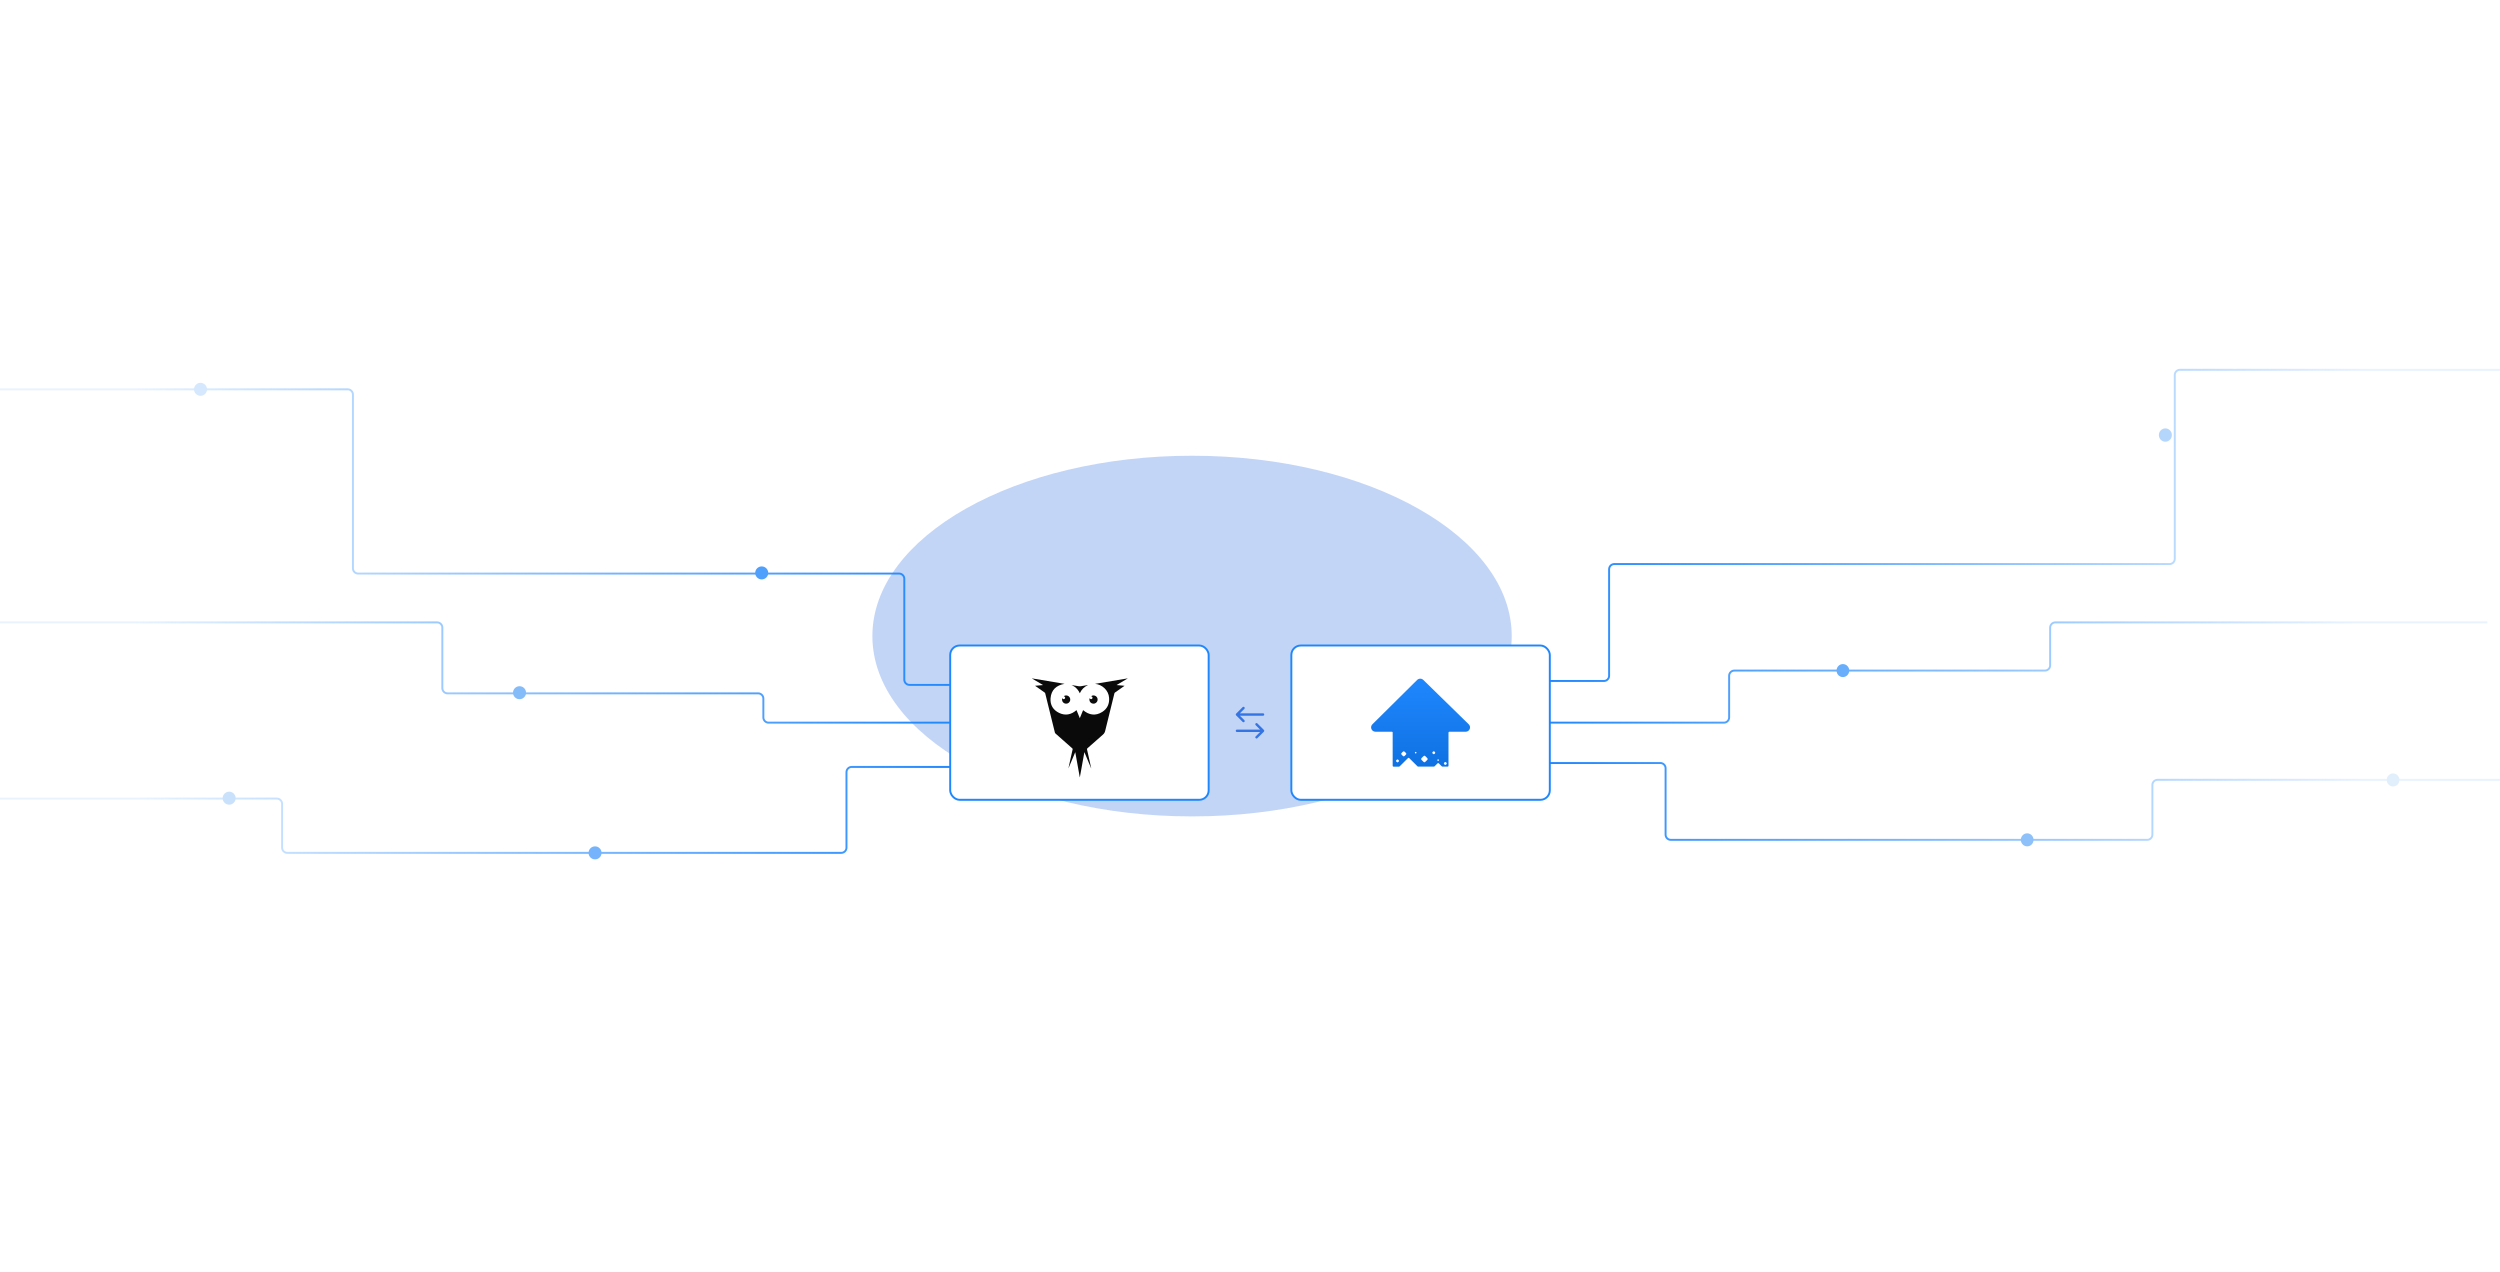 <svg width="1920" height="977" viewBox="0 0 1920 977" fill="none" xmlns="http://www.w3.org/2000/svg">
<g filter="url(#filter0_f_4_332)">
<ellipse cx="915.5" cy="488.5" rx="245.5" ry="138.5" fill="#3474E3" fill-opacity="0.3"/>
</g>
<path d="M-1.5 299H267.047C269.256 299 271.047 300.791 271.047 303V436.5C271.047 438.709 272.838 440.5 275.047 440.5H690.5C692.709 440.5 694.5 442.291 694.5 444.5V522C694.5 524.209 696.291 526 698.5 526H746" stroke="url(#paint0_linear_4_332)" stroke-width="1.5"/>
<circle cx="585" cy="440" r="5" fill="#4FA0FC"/>
<path d="M0 613.316H212.644C214.853 613.316 216.644 615.107 216.644 617.316V651C216.644 653.209 218.435 655 220.644 655H646.098C648.307 655 650.098 653.209 650.098 651V593C650.098 590.791 651.889 589 654.098 589H746" stroke="url(#paint1_linear_4_332)" stroke-width="1.5"/>
<circle cx="176" cy="613" r="5" fill="#CAE1FB"/>
<circle cx="154" cy="299" r="5" fill="#D6E8FD"/>
<circle cx="457" cy="655" r="5" fill="#75B4FC"/>
<path d="M1920 284H1674.22C1672.01 284 1670.22 285.791 1670.22 288V429.188C1670.22 431.397 1668.43 433.188 1666.22 433.188H1239.8C1237.59 433.188 1235.8 434.979 1235.8 437.188V519C1235.8 521.209 1234.01 523 1231.8 523H1184" stroke="url(#paint2_linear_4_332)" stroke-width="1.5"/>
<ellipse cx="1663" cy="334.122" rx="5" ry="5.122" fill="#B5D6FC"/>
<path d="M1920 598.885H1657.03C1654.82 598.885 1653.03 600.676 1653.03 602.885V641C1653.03 643.209 1651.24 645 1649.03 645H1283.17C1280.96 645 1279.17 643.209 1279.17 641V590C1279.17 587.791 1277.38 586 1275.17 586H1184" stroke="url(#paint3_linear_4_332)" stroke-width="1.5"/>
<ellipse cx="1837.88" cy="599" rx="4.881" ry="5" fill="#E1EEFB"/>
<path d="M1910.24 478H1578.52C1576.31 478 1574.52 479.791 1574.52 482V511C1574.52 513.209 1572.73 515 1570.52 515H1331.98C1329.77 515 1327.98 516.791 1327.98 519V551C1327.98 553.209 1326.19 555 1323.98 555H1184" stroke="url(#paint4_linear_4_332)" stroke-width="1.5"/>
<path d="M-0.5 478H335.72C337.929 478 339.72 479.791 339.72 482V528.5C339.72 530.709 341.511 532.5 343.72 532.5H582.26C584.469 532.5 586.26 534.291 586.26 536.5V551C586.26 553.209 588.051 555 590.26 555H730.239" stroke="url(#paint5_linear_4_332)" stroke-width="1.5"/>
<circle cx="399" cy="532" r="5" fill="#84BBF9"/>
<ellipse cx="1556.88" cy="645" rx="4.881" ry="5" fill="#8EC0F9"/>
<ellipse cx="1415.34" cy="515" rx="4.881" ry="5" fill="#69AEFB"/>
<rect x="729.75" y="495.75" width="198.5" height="118.5" rx="7.25" fill="white"/>
<rect x="729.75" y="495.75" width="198.5" height="118.5" rx="7.25" stroke="#1F87FD" stroke-width="1.5"/>
<g filter="url(#filter1_d_4_332)">
<path d="M837.895 585.809C836.215 581.793 834.535 577.776 832.8 573.627C831.629 580.157 830.485 586.535 829.34 592.914C829.311 592.91 829.283 592.906 829.254 592.902C828.113 586.535 826.972 580.17 825.831 573.803C825.802 573.796 825.772 573.788 825.743 573.781C824.071 577.76 822.399 581.739 820.727 585.718C820.651 585.726 820.589 585.724 820.65 585.622C821.061 583.736 821.467 581.85 821.884 579.965C822.513 577.122 823.145 574.28 823.792 571.441C823.866 571.112 823.738 570.939 823.512 570.74C819.214 566.945 814.924 563.14 810.623 559.347C810.36 559.114 810.219 558.857 810.139 558.53C808.174 550.559 806.203 542.588 804.234 534.617C803.733 532.584 803.233 530.552 802.743 528.516C802.669 528.21 802.51 528.01 802.253 527.831C799.891 526.181 797.538 524.519 795.181 522.86C795.129 522.823 795.079 522.781 794.946 522.678C796.998 522.493 798.967 522.316 801.077 522.125C798.164 520.399 795.357 518.735 792.548 517.07C792.553 517.047 792.558 517.023 792.564 517C800.915 518.398 809.264 519.796 817.573 521.187C811.31 522.279 807.317 525.774 806.819 532.319C806.427 537.46 808.847 541.364 813.495 543.564C818.304 545.839 822.758 544.835 826.757 541.369C827.586 543.394 828.423 545.436 829.295 547.566C830.16 545.452 830.993 543.418 831.823 541.39C836.397 545.216 841.332 546.005 846.471 542.796C850.428 540.324 852.144 536.517 851.783 531.859C851.563 529.028 850.353 526.612 848.327 524.618C846.305 522.628 843.851 521.551 841.044 521.184C849.351 519.792 857.659 518.401 865.967 517.009C865.978 517.039 865.99 517.068 866 517.097C863.21 518.75 860.421 520.405 857.521 522.124C859.605 522.312 861.576 522.49 863.644 522.677C863.445 522.828 863.313 522.934 863.175 523.031C860.9 524.634 858.625 526.239 856.345 527.833C856.091 528.011 855.939 528.206 855.862 528.522C853.496 538.13 851.1 547.731 848.767 557.347C848.483 558.519 847.977 559.388 847.062 560.179C843.061 563.643 839.127 567.182 835.15 570.674C834.811 570.972 834.763 571.229 834.854 571.633C835.9 576.277 836.931 580.926 837.966 585.573C837.976 585.621 837.976 585.671 837.981 585.719C838.026 585.821 837.979 585.834 837.895 585.809Z" fill="#0A0A0B"/>
<path d="M836.832 532.142C837.249 532.826 837.695 533.074 838.204 532.939C838.696 532.811 839.055 532.357 839.054 531.864C839.053 531.298 838.701 530.926 837.98 530.729C838.874 529.848 840.678 529.87 841.801 530.776C843.04 531.776 843.356 533.55 842.536 534.897C841.675 536.31 839.926 536.831 838.419 536.123C836.97 535.442 836.297 533.782 836.832 532.142Z" fill="#0B0B0B"/>
<path d="M815.815 532.175C816.251 532.837 816.696 533.074 817.194 532.937C817.667 532.807 818.013 532.381 818.031 531.903C818.053 531.335 817.752 530.993 816.972 530.701C817.989 529.815 819.768 529.884 820.877 530.853C822.073 531.898 822.319 533.656 821.454 534.993C820.585 536.335 818.857 536.814 817.394 536.119C815.963 535.437 815.299 533.825 815.815 532.175Z" fill="#0B0B0B"/>
<path d="M823.632 522.231C825.36 522.509 827.091 522.765 828.812 523.076C829.539 523.207 830.21 522.984 830.897 522.881C832.337 522.666 833.77 522.4 835.206 522.158C835.283 522.146 835.364 522.157 835.566 522.157C834.1 522.825 832.872 523.641 831.812 524.703C830.751 525.766 829.939 526.999 829.295 528.432C828.358 526.319 827.004 524.656 825.188 523.369C824.626 522.97 824.017 522.656 823.414 522.329C823.416 522.141 823.534 522.207 823.632 522.231Z" fill="#0B0B0B"/>
<path d="M823.633 522.23C823.56 522.263 823.488 522.296 823.414 522.33C823.317 522.299 823.22 522.268 823.123 522.237C823.094 522.146 823.119 522.105 823.219 522.132C823.359 522.154 823.511 522.127 823.633 522.23Z" fill="#4C4C4E"/>
<path d="M823.219 522.132C823.187 522.167 823.154 522.202 823.123 522.237C823.039 522.198 822.954 522.161 822.85 522.114C823.009 522.002 823.116 522.044 823.219 522.132Z" fill="#AFB1B3"/>
<path d="M820.649 585.622C820.675 585.654 820.701 585.686 820.726 585.718C820.695 585.806 820.663 585.893 820.621 586.011C820.503 585.847 820.579 585.735 820.649 585.622Z" fill="#555658"/>
<path d="M837.894 585.81C837.924 585.78 837.953 585.75 837.982 585.721C838.088 585.833 838.115 585.956 838.008 586.146C837.961 586.007 837.928 585.909 837.894 585.81Z" fill="#8C8E90"/>
</g>
<path d="M955 543.75L950 548.75M950 548.75L955 553.75M950 548.75L970 548.75M965 566.25L970 561.25M970 561.25L965 556.25M970 561.25L950 561.25" stroke="#3574E3" stroke-width="1.875" stroke-linecap="round" stroke-linejoin="round"/>
<rect x="991.75" y="495.75" width="198.5" height="118.5" rx="7.25" fill="white"/>
<rect x="991.75" y="495.75" width="198.5" height="118.5" rx="7.25" stroke="#1F87FD" stroke-width="1.5"/>
<path d="M1127.99 556.259L1093.1 522.184C1092.47 521.564 1091.61 521.219 1090.73 521.222C1089.84 521.226 1088.98 521.578 1088.36 522.201L1053.99 556.268C1053.51 556.736 1053.19 557.331 1053.06 557.979C1052.93 558.628 1053 559.299 1053.26 559.91C1053.51 560.52 1053.94 561.042 1054.5 561.409C1055.05 561.776 1055.7 561.972 1056.37 561.972H1068.95C1069.03 561.973 1069.11 561.989 1069.19 562.021C1069.26 562.053 1069.33 562.099 1069.39 562.157C1069.45 562.215 1069.49 562.284 1069.52 562.36C1069.55 562.436 1069.57 562.517 1069.57 562.599V588.16C1069.57 588.323 1069.63 588.48 1069.75 588.596C1069.87 588.712 1070.02 588.777 1070.19 588.778H1074.46C1074.63 588.777 1074.79 588.712 1074.9 588.597L1081.35 582.193C1081.4 582.134 1081.47 582.087 1081.55 582.054C1081.63 582.022 1081.71 582.006 1081.79 582.006C1081.88 582.006 1081.96 582.022 1082.04 582.054C1082.11 582.087 1082.18 582.134 1082.24 582.193L1088.69 588.589C1088.75 588.646 1088.82 588.691 1088.89 588.722C1088.97 588.753 1089.05 588.769 1089.13 588.769H1101.24C1101.41 588.769 1101.57 588.704 1101.68 588.589L1104.07 586.224C1104.13 586.165 1104.2 586.118 1104.27 586.086C1104.35 586.053 1104.43 586.037 1104.52 586.037C1104.6 586.037 1104.68 586.053 1104.76 586.086C1104.83 586.118 1104.9 586.165 1104.96 586.224L1107.35 588.589C1107.47 588.704 1107.62 588.769 1107.79 588.769H1111.82C1111.99 588.769 1112.15 588.704 1112.26 588.588C1112.38 588.472 1112.45 588.315 1112.45 588.151V562.599C1112.45 562.435 1112.51 562.279 1112.63 562.163C1112.74 562.047 1112.9 561.982 1113.07 561.981H1125.64C1126.31 561.979 1126.96 561.78 1127.52 561.409C1128.07 561.039 1128.5 560.513 1128.75 559.9C1129 559.286 1129.07 558.612 1128.93 557.964C1128.79 557.316 1128.47 556.722 1127.99 556.259ZM1074.43 584.489C1074.23 584.948 1073.87 585.313 1073.4 585.512C1073.23 585.577 1072.71 585.261 1072.55 585.098C1072.37 584.922 1072.23 584.716 1072.13 584.489C1072.06 584.318 1072.38 583.801 1072.55 583.641C1072.73 583.468 1072.93 583.328 1073.16 583.227C1073.34 583.162 1073.86 583.479 1074.02 583.641C1074.18 583.804 1074.5 584.318 1074.43 584.489ZM1080.1 579.063C1079.95 579.338 1079.76 579.586 1079.53 579.796L1078.93 580.387C1078.72 580.604 1078.48 580.785 1078.21 580.922C1078.03 580.99 1077.46 580.627 1077.23 580.384L1076.63 579.793C1076.41 579.581 1076.22 579.333 1076.09 579.06C1076.02 578.886 1076.38 578.316 1076.63 578.085L1077.23 577.494C1077.44 577.277 1077.69 577.096 1077.97 576.956C1078.14 576.891 1078.72 577.266 1078.95 577.494L1079.55 578.085C1079.78 578.319 1080.15 578.889 1080.09 579.063H1080.1ZM1087.82 578.177C1087.76 578.348 1087.7 578.496 1087.69 578.499C1087.69 578.502 1087.54 578.561 1087.37 578.629C1087.19 578.697 1086.8 578.505 1086.8 578.499C1086.79 578.493 1086.73 578.348 1086.67 578.177C1086.6 578.005 1086.79 577.615 1086.8 577.612C1086.8 577.609 1086.95 577.55 1087.13 577.482C1087.3 577.414 1087.69 577.606 1087.69 577.612C1087.7 577.618 1087.88 578.002 1087.81 578.177H1087.82ZM1096.52 583.032C1096.38 583.305 1096.2 583.552 1095.98 583.765L1094.81 584.93C1094.59 585.149 1094.34 585.33 1094.07 585.468C1093.89 585.533 1093.32 585.172 1093.09 584.93L1091.91 583.765C1091.69 583.552 1091.51 583.305 1091.37 583.032C1091.3 582.858 1091.67 582.288 1091.91 582.057L1093.09 580.893C1093.3 580.673 1093.55 580.491 1093.83 580.355C1094 580.29 1094.58 580.65 1094.81 580.893L1095.98 582.057C1096.2 582.288 1096.58 582.858 1096.51 583.032H1096.52ZM1102.28 578.227C1102.08 578.685 1101.72 579.051 1101.25 579.249C1101.08 579.315 1100.56 578.995 1100.39 578.836C1100.22 578.658 1100.08 578.452 1099.98 578.227C1099.91 578.053 1100.23 577.538 1100.39 577.376C1100.57 577.205 1100.78 577.065 1101.01 576.962C1101.18 576.897 1101.7 577.216 1101.87 577.376C1102.03 577.535 1102.34 578.053 1102.27 578.227H1102.28ZM1104.91 584.218C1104.82 584.301 1104.71 584.357 1104.59 584.379C1104.47 584.401 1104.34 584.387 1104.23 584.34C1104.12 584.293 1104.03 584.214 1103.96 584.113C1103.89 584.013 1103.86 583.895 1103.86 583.774C1103.86 583.654 1103.89 583.536 1103.96 583.435C1104.03 583.335 1104.12 583.256 1104.23 583.209C1104.34 583.161 1104.47 583.148 1104.59 583.17C1104.71 583.191 1104.82 583.247 1104.91 583.331C1104.97 583.389 1105.01 583.458 1105.05 583.535C1105.08 583.612 1105.09 583.694 1105.09 583.777C1105.09 583.86 1105.07 583.942 1105.04 584.018C1105 584.094 1104.95 584.162 1104.89 584.218H1104.91ZM1111.17 586.458C1111.07 586.684 1110.92 586.89 1110.75 587.067C1110.57 587.24 1110.36 587.38 1110.14 587.48C1109.96 587.545 1109.44 587.229 1109.28 587.067C1109.11 586.89 1108.96 586.684 1108.86 586.458C1108.79 586.283 1109.12 585.769 1109.28 585.607C1109.46 585.435 1109.67 585.295 1109.89 585.193C1110.07 585.128 1110.59 585.447 1110.75 585.607C1110.91 585.766 1111.23 586.283 1111.16 586.458H1111.17Z" fill="url(#paint6_linear_4_332)"/>
<defs>
<filter id="filter0_f_4_332" x="320" y="0" width="1191" height="977" filterUnits="userSpaceOnUse" color-interpolation-filters="sRGB">
<feFlood flood-opacity="0" result="BackgroundImageFix"/>
<feBlend mode="normal" in="SourceGraphic" in2="BackgroundImageFix" result="shape"/>
<feGaussianBlur stdDeviation="175" result="effect1_foregroundBlur_4_332"/>
</filter>
<filter id="filter1_d_4_332" x="732" y="505" width="194" height="108" filterUnits="userSpaceOnUse" color-interpolation-filters="sRGB">
<feFlood flood-opacity="0" result="BackgroundImageFix"/>
<feColorMatrix in="SourceAlpha" type="matrix" values="0 0 0 0 0 0 0 0 0 0 0 0 0 0 0 0 0 0 127 0" result="hardAlpha"/>
<feOffset dy="4"/>
<feGaussianBlur stdDeviation="2"/>
<feComposite in2="hardAlpha" operator="out"/>
<feColorMatrix type="matrix" values="0 0 0 0 0 0 0 0 0 0 0 0 0 0 0 0 0 0 0.25 0"/>
<feBlend mode="normal" in2="BackgroundImageFix" result="effect1_dropShadow_4_332"/>
<feBlend mode="normal" in="SourceGraphic" in2="effect1_dropShadow_4_332" result="shape"/>
</filter>
<linearGradient id="paint0_linear_4_332" x1="-1.5" y1="412.5" x2="746" y2="412.5" gradientUnits="userSpaceOnUse">
<stop offset="0.14" stop-color="#1F87FD" stop-opacity="0.1"/>
<stop offset="1" stop-color="#1F87FD"/>
</linearGradient>
<linearGradient id="paint1_linear_4_332" x1="0" y1="622" x2="746" y2="622" gradientUnits="userSpaceOnUse">
<stop offset="0.14" stop-color="#1F87FD" stop-opacity="0.1"/>
<stop offset="1" stop-color="#1F87FD"/>
</linearGradient>
<linearGradient id="paint2_linear_4_332" x1="1184" y1="403.5" x2="1920" y2="403.5" gradientUnits="userSpaceOnUse">
<stop stop-color="#1F87FD"/>
<stop offset="0.86" stop-color="#1F87FD" stop-opacity="0.1"/>
</linearGradient>
<linearGradient id="paint3_linear_4_332" x1="1184" y1="615.5" x2="1920" y2="615.5" gradientUnits="userSpaceOnUse">
<stop stop-color="#1F87FD"/>
<stop offset="0.86" stop-color="#1F87FD" stop-opacity="0.1"/>
</linearGradient>
<linearGradient id="paint4_linear_4_332" x1="1184" y1="516.5" x2="1910.24" y2="516.5" gradientUnits="userSpaceOnUse">
<stop stop-color="#1F87FD"/>
<stop offset="0.86" stop-color="#1F87FD" stop-opacity="0.1"/>
</linearGradient>
<linearGradient id="paint5_linear_4_332" x1="730.239" y1="516.5" x2="-0.5" y2="516.5" gradientUnits="userSpaceOnUse">
<stop stop-color="#1F87FD"/>
<stop offset="0.86" stop-color="#1F87FD" stop-opacity="0.1"/>
</linearGradient>
<linearGradient id="paint6_linear_4_332" x1="1091" y1="608.65" x2="1091" y2="522.018" gradientUnits="userSpaceOnUse">
<stop stop-color="#0A6BDB"/>
<stop offset="1" stop-color="#1F87FD"/>
</linearGradient>
</defs>
</svg>
